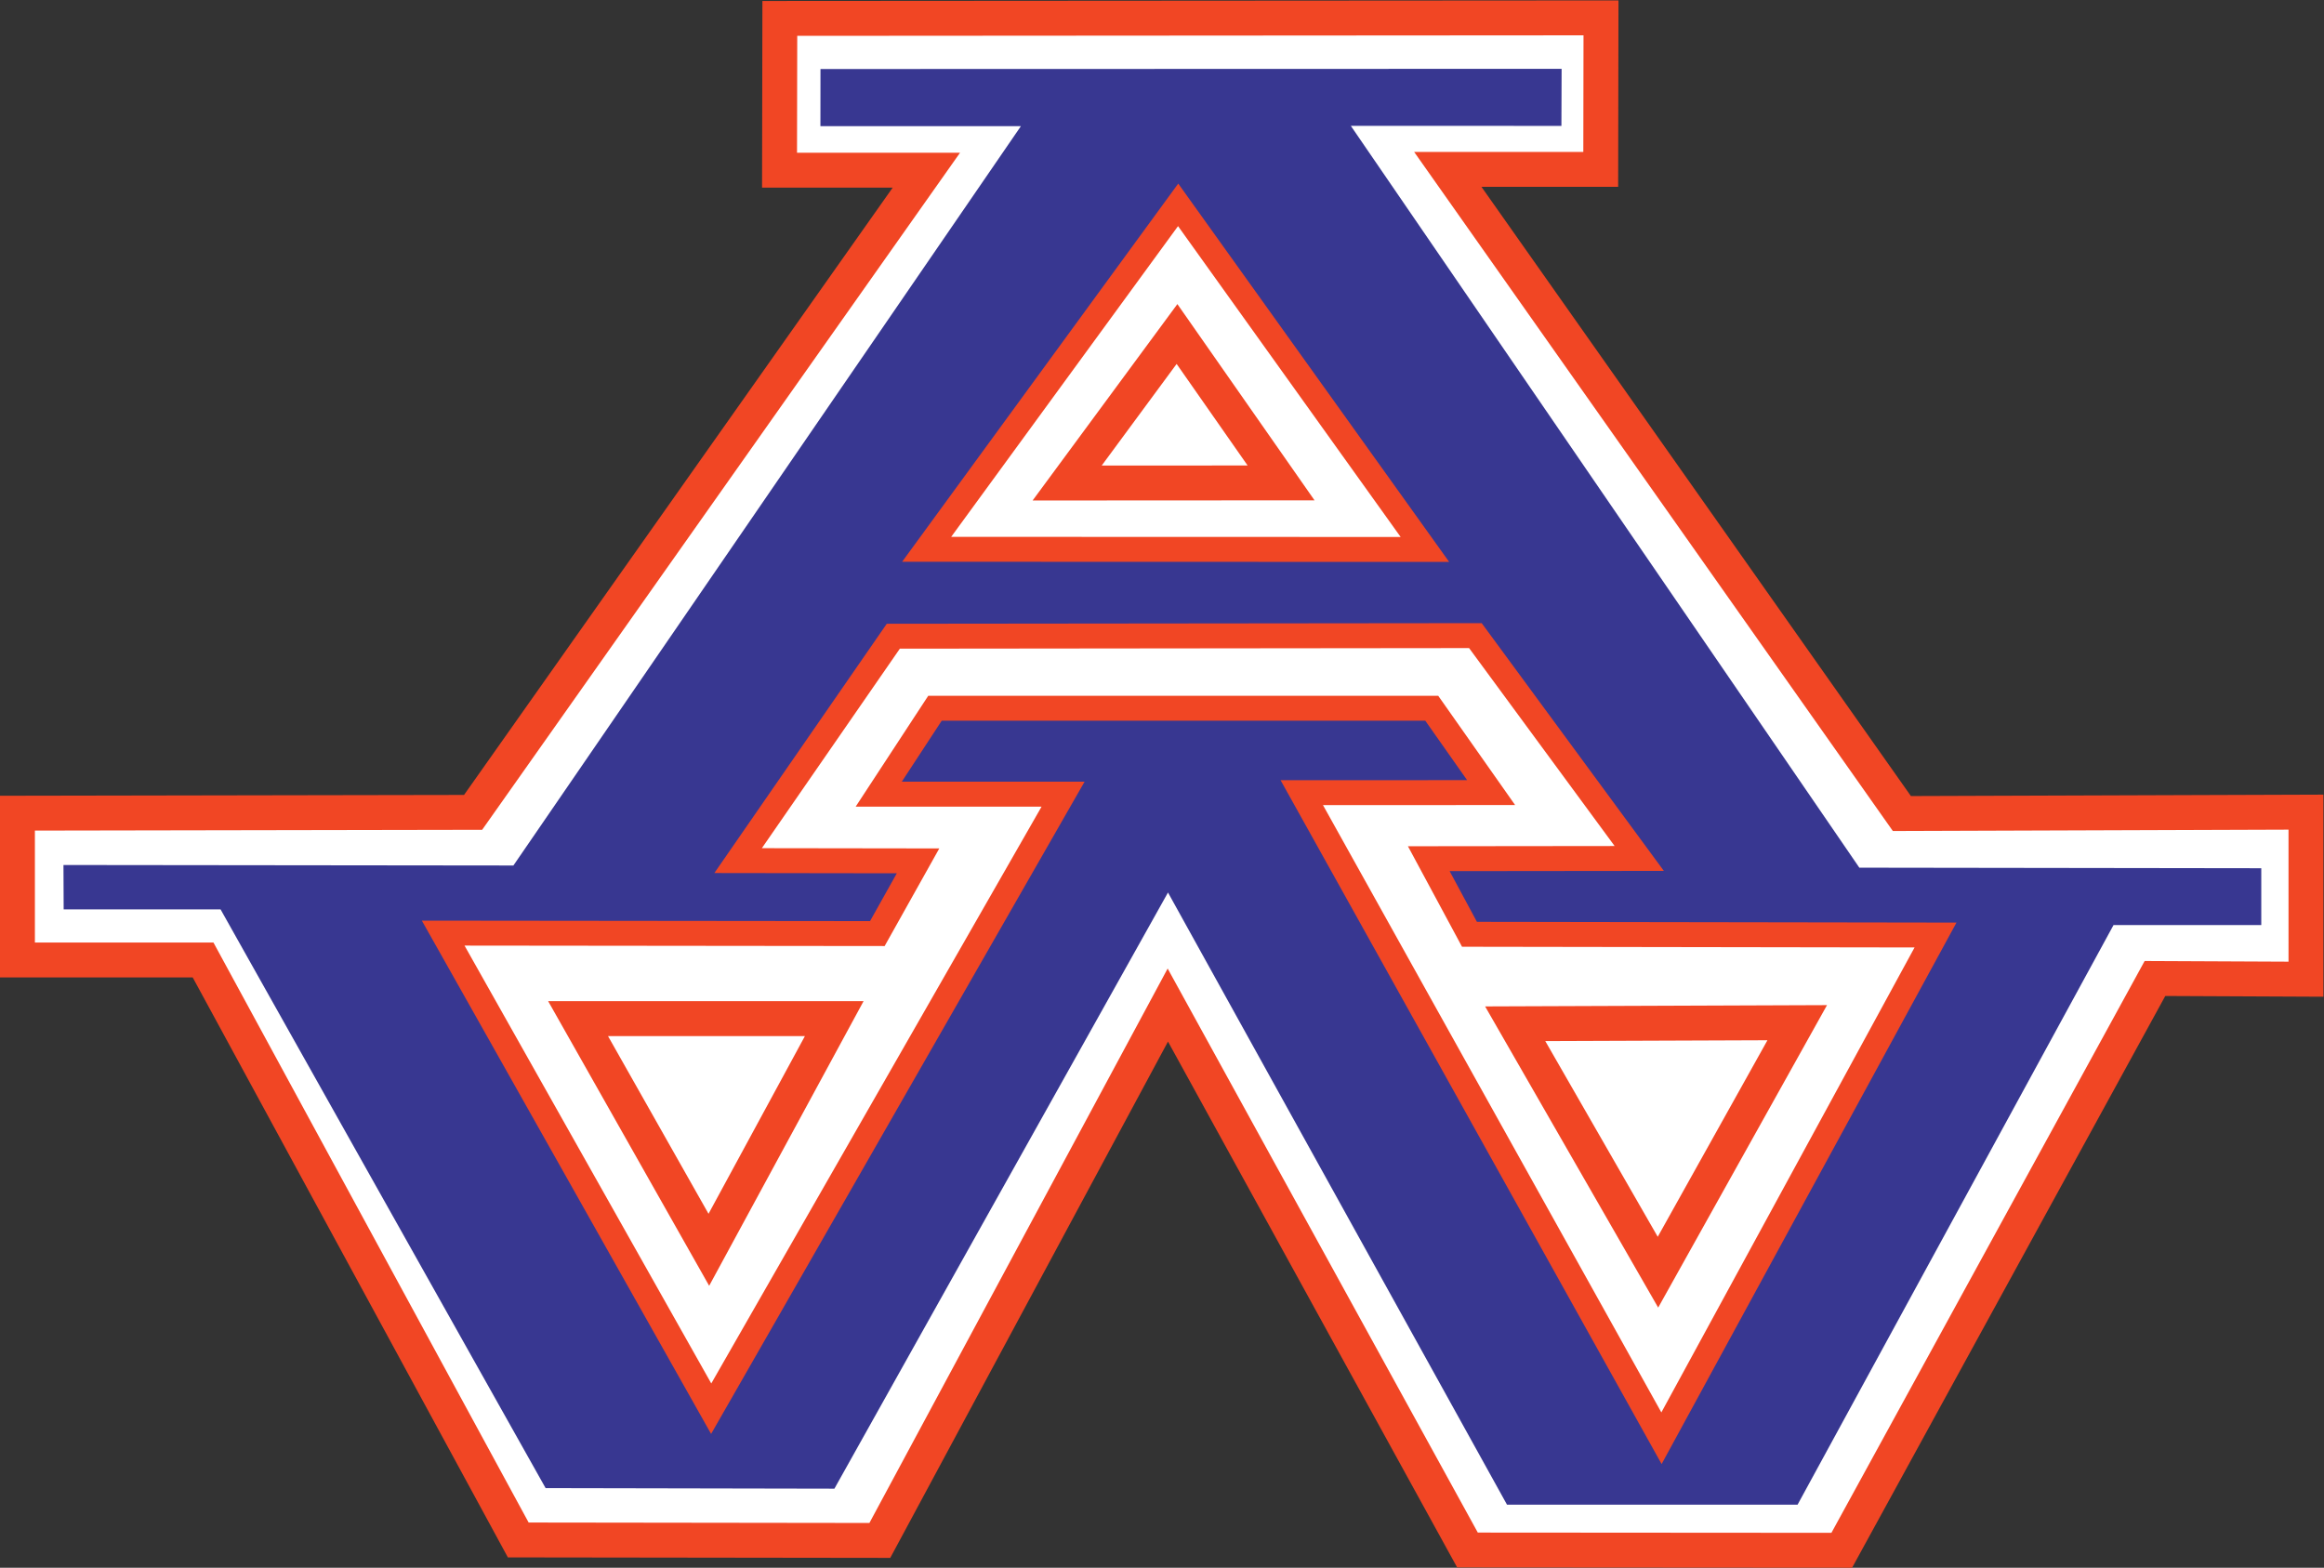 <?xml version="1.0" encoding="UTF-8" standalone="no"?>
<!-- Created with Inkscape (http://www.inkscape.org/) -->

<svg
   version="1.1"
   id="svg2"
   width="487.32"
   height="328.787"
   viewBox="0 0 487.32 328.787"
   sodipodi:docname="West High Color.eps"
   xmlns:inkscape="http://www.inkscape.org/namespaces/inkscape"
   xmlns:sodipodi="http://sodipodi.sourceforge.net/DTD/sodipodi-0.dtd"
   xmlns="http://www.w3.org/2000/svg"
   xmlns:svg="http://www.w3.org/2000/svg">
  <rect x="0" y="0" width="487.32" height="328.787" fill="#333333" stroke="none"/>
  <defs
     id="defs6" />
  <sodipodi:namedview
     id="namedview4"
     pagecolor="#ffffff"
     bordercolor="#000000"
     borderopacity="0.25"
     inkscape:showpageshadow="2"
     inkscape:pageopacity="0.0"
     inkscape:pagecheckerboard="0"
     inkscape:deskcolor="#d1d1d1" />
  <g
     id="g8"
     inkscape:groupmode="layer"
     inkscape:label="ink_ext_XXXXXX"
     transform="matrix(1.333,0,0,-1.333,0,328.787)">
    <g
       id="g10"
       transform="scale(0.1)">
      <path
         d="m 2518.47,2438.41 -0.41,-238.37 -240.54,-0.04 714.28,-1013.42 635.65,2.19 V 925.941 L 3389.9,927.051 2897.21,27.461 2308.45,27.871 1837.07,885.262 1384.04,42.961 815.25,43.699 319.43,956.219 H 27.449 v 230.931 l 716.75,1.26 713.071,1010.4 h -231 l 0.45,238.74 1291.75,0.86"
         style="fill:#ffffff;fill-opacity:1;fill-rule:nonzero;stroke:none"
         id="path12" />
      <path
         d="m 2518.47,2438.41 -0.41,-238.37 -240.54,-0.04 714.28,-1013.42 635.65,2.19 V 925.941 L 3389.9,927.051 2897.21,27.461 2308.45,27.871 1837.07,885.262 1384.04,42.961 815.25,43.699 319.43,956.219 H 27.449 v 230.931 l 716.75,1.26 713.071,1010.4 h -231 l 0.45,238.74 z"
         style="fill:none;stroke:#f14624;stroke-width:54.898;stroke-linecap:butt;stroke-linejoin:miter;stroke-miterlimit:4;stroke-dasharray:none;stroke-opacity:1"
         id="path14" />
      <path
         d="m 2456.52,2358.24 -0.31,-89.79 -331.28,0.1 799.94,-1167.15 632.28,-0.87 v -89.39 h -232.4 L 2827.73,99.25 H 2370.59 L 1837.33,1062.34 1312.58,124.391 858.281,125.27 346.992,1035.75 H 100.148 l -0.312,69.86 707.781,-0.78 798.323,1163.19 h -315.37 l 0.11,89.91 1165.84,0.31"
         style="fill:#383791;fill-opacity:1;fill-rule:nonzero;stroke:none"
         id="path16" />
      <path
         d="m 1853.29,2144.23 388.18,-542.16 -783.77,0.22 z"
         style="fill:#ffffff;fill-opacity:1;fill-rule:nonzero;stroke:none"
         id="path18" />
      <path
         d="m 1853.29,2144.23 388.18,-542.16 -783.77,0.22 z"
         style="fill:none;stroke:#f14624;stroke-width:39.213;stroke-linecap:butt;stroke-linejoin:miter;stroke-miterlimit:4;stroke-dasharray:none;stroke-opacity:1"
         id="path20" />
      <path
         d="m 1851.51,1941.02 163.71,-234.27 -336.51,-0.18 z"
         style="fill:#ffffff;fill-opacity:1;fill-rule:nonzero;stroke:none"
         id="path22" />
      <path
         d="m 1851.51,1941.02 163.71,-234.27 -336.51,-0.18 z"
         style="fill:none;stroke:#f14624;stroke-width:54.898;stroke-linecap:butt;stroke-linejoin:miter;stroke-miterlimit:4;stroke-dasharray:none;stroke-opacity:1"
         id="path24" />
      <path
         d="m 2320.89,1466.5 257.75,-350.59 -331.06,-0.36 64.01,-118.96 733.12,-1.149 -431.08,-791.703 -565.83,1015.672 297.83,0.12 -93.38,132.7 h -781.47 l -88.47,-135.17 h 289.98 l -553.55,-966.841 -421.58,748.23 682.95,-0.719 64.04,114.4 -283.06,0.4 244.15,353.03 915.65,0.94"
         style="fill:#ffffff;fill-opacity:1;fill-rule:nonzero;stroke:none"
         id="path26" />
      <path
         d="m 2320.89,1466.5 257.75,-350.59 -331.06,-0.36 64.01,-118.96 733.12,-1.149 -431.08,-791.703 -565.83,1015.672 297.83,0.12 -93.38,132.7 h -781.47 l -88.47,-135.17 h 289.98 l -553.55,-966.841 -421.58,748.23 682.95,-0.719 64.04,114.4 -283.06,0.4 244.15,353.03 z"
         style="fill:none;stroke:#f14624;stroke-width:39.213;stroke-linecap:butt;stroke-linejoin:miter;stroke-miterlimit:4;stroke-dasharray:none;stroke-opacity:1"
         id="path28" />
      <path
         d="m 2608.09,464.98 219.08,392.54 -443.66,-1.668 z"
         style="fill:#ffffff;fill-opacity:1;fill-rule:nonzero;stroke:none"
         id="path30" />
      <path
         d="m 2608.09,464.98 219.08,392.54 -443.66,-1.668 z"
         style="fill:none;stroke:#f14624;stroke-width:54.898;stroke-linecap:butt;stroke-linejoin:miter;stroke-miterlimit:4;stroke-dasharray:none;stroke-opacity:1"
         id="path32" />
      <path
         d="M 1115.07,500.219 1312.32,863.91 H 909.367 Z"
         style="fill:#ffffff;fill-opacity:1;fill-rule:nonzero;stroke:none"
         id="path34" />
      <path
         d="M 1115.07,500.219 1312.32,863.91 H 909.367 Z"
         style="fill:none;stroke:#f14624;stroke-width:54.898;stroke-linecap:butt;stroke-linejoin:miter;stroke-miterlimit:4;stroke-dasharray:none;stroke-opacity:1"
         id="path36" />
    </g>
  </g>
</svg>
